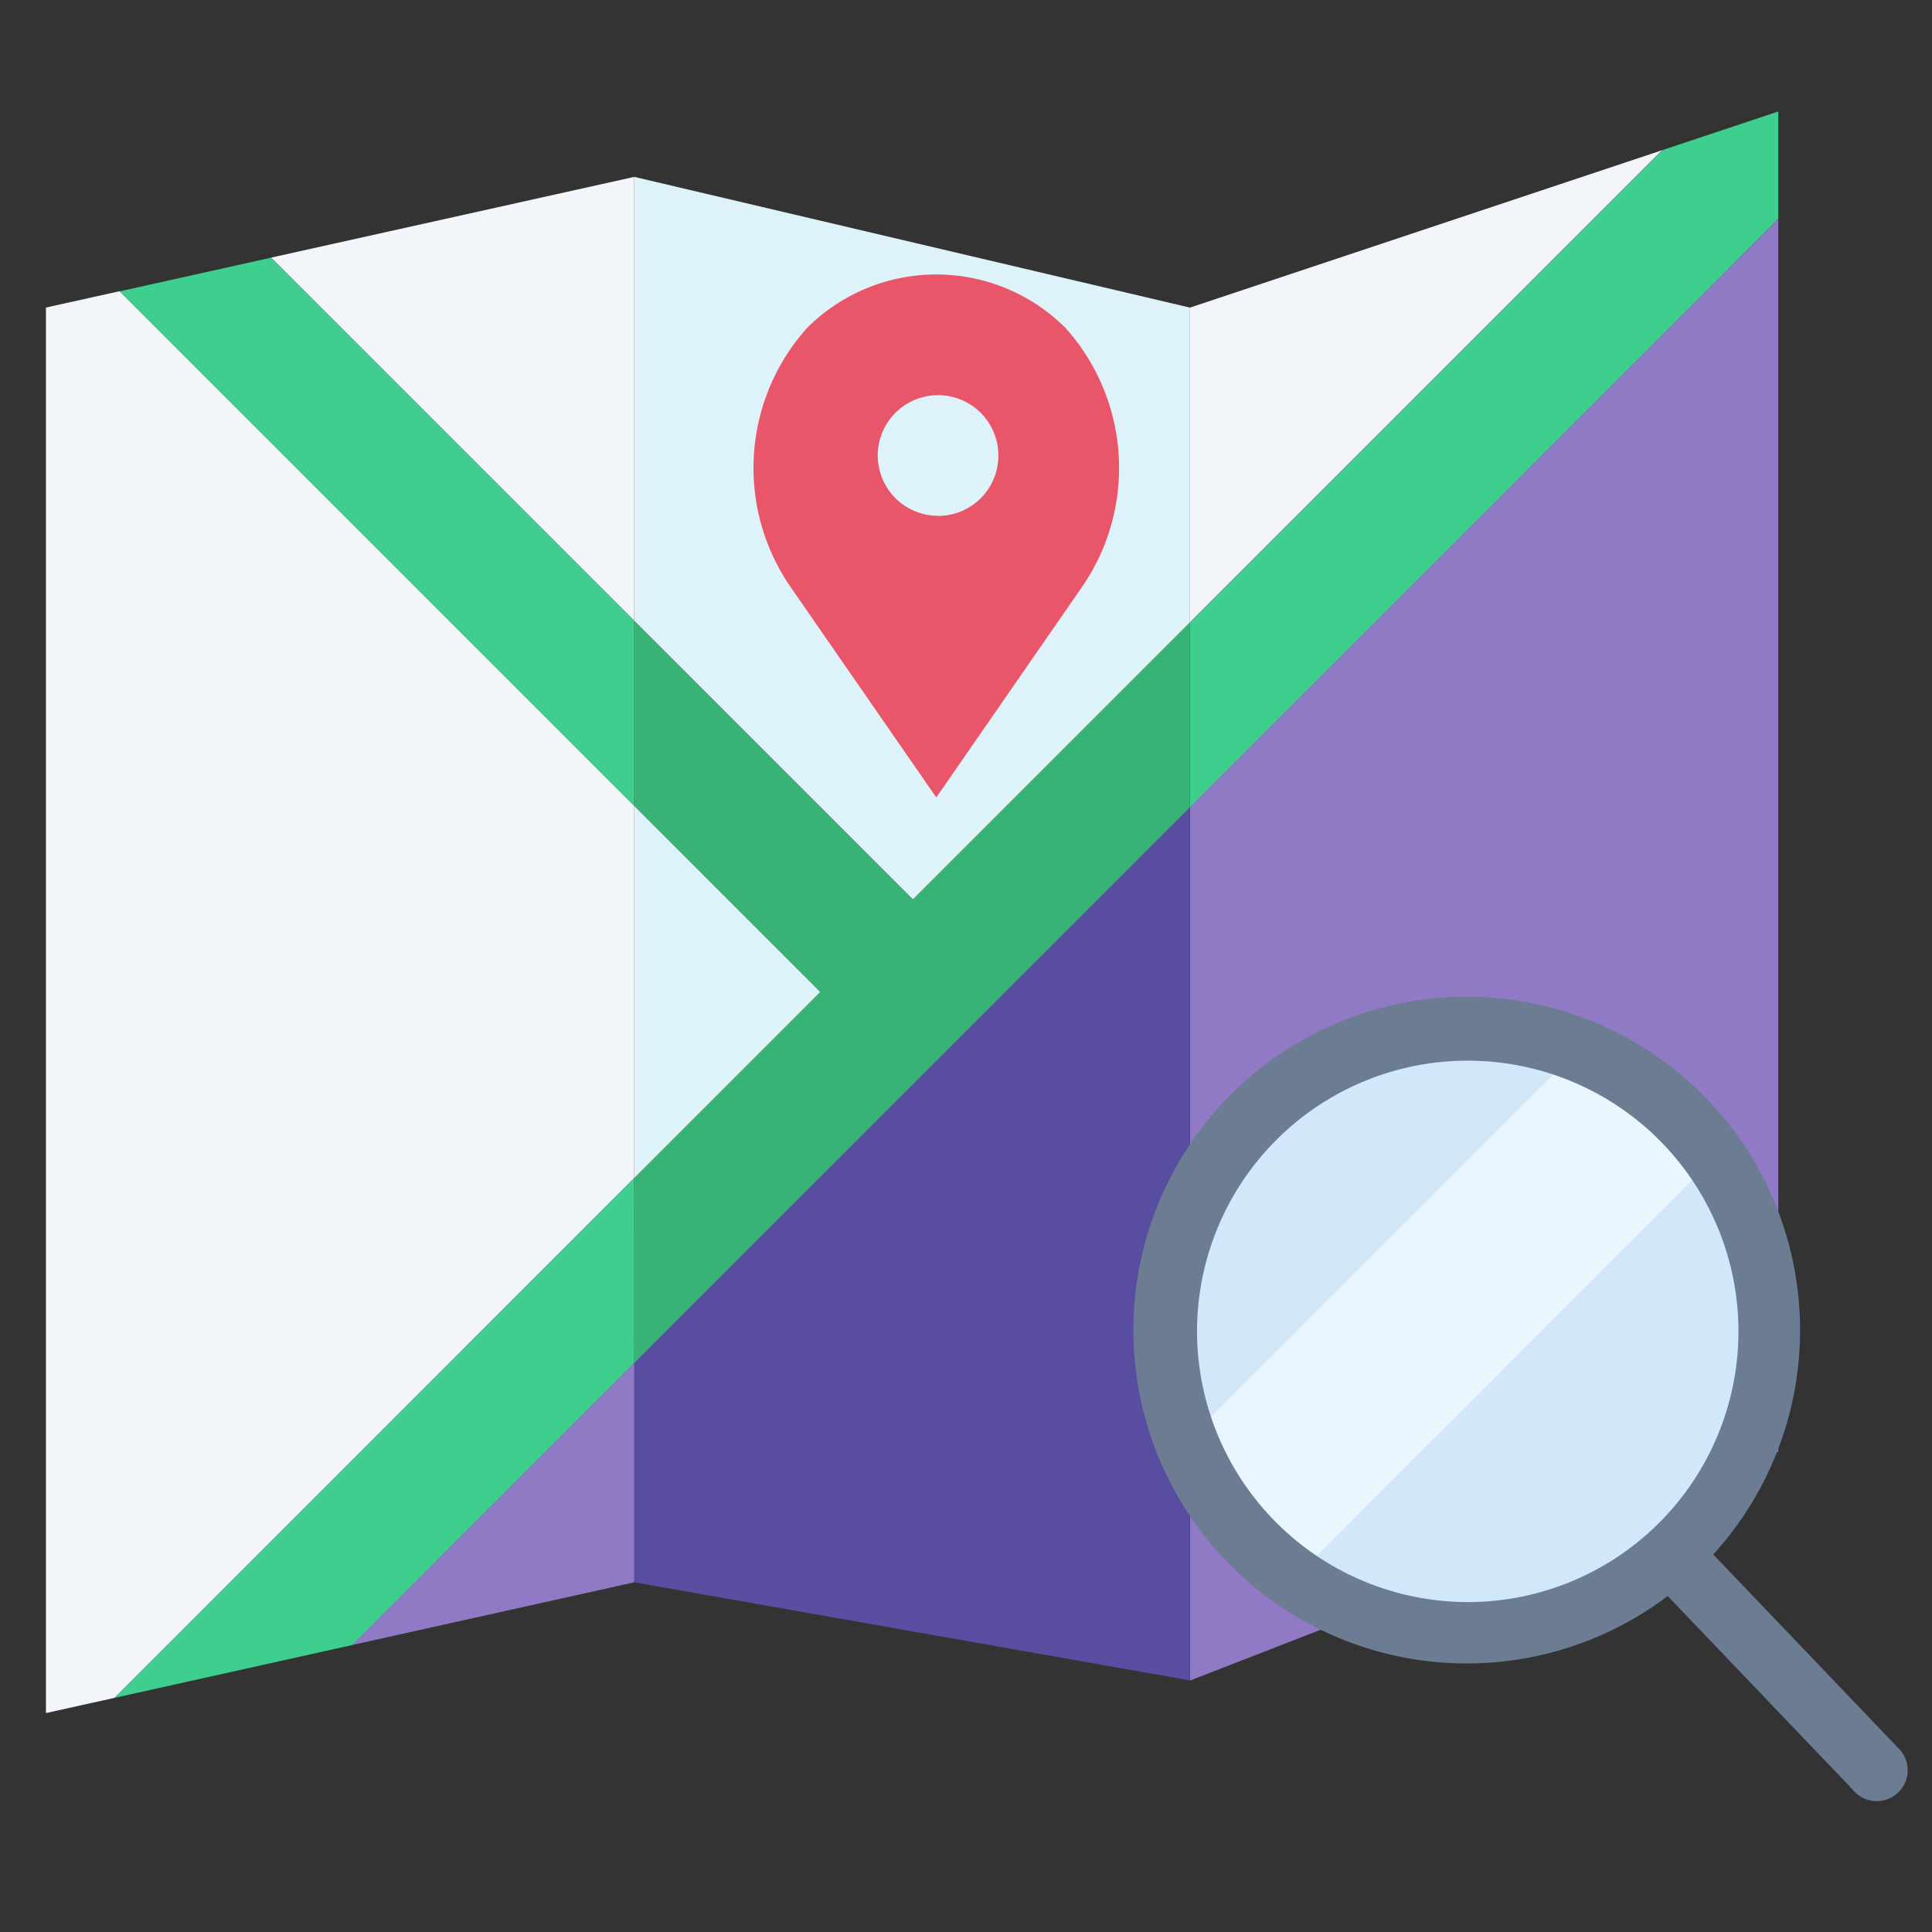 <svg xmlns="http://www.w3.org/2000/svg" width="50" height="50" viewBox="0 0 50 50">
  <rect x="0" y="0" width="50" height="50" fill="#333333" stroke="none"/>
  <g id="C1" transform="translate(5009 -13500)">
    <path id="Path_10157" data-name="Path 10157" d="M57.226,73.982,43.908,60.664,42,61.087V97.462l1.776-.394L57.226,83.616Z" transform="translate(-5049.811 13446.872)" fill="#f2f5f9"/>
    <path id="Path_10158" data-name="Path 10158" d="M46.524,83.792l7.3-1.622V76.493Z" transform="translate(-5046.408 13458.78)" fill="#917ac5"/>
    <path id="Path_10159" data-name="Path 10159" d="M54.726,58.975l-9.4,2.089,9.4,9.4Z" transform="translate(-5047.311 13445.603)" fill="#f2f5f9"/>
    <path id="Path_10163" data-name="Path 10163" d="M50.69,68.264V77.9l4.817-4.817Z" transform="translate(-5043.274 13452.59)" fill="#def3f9"/>
    <path id="Path_10165" data-name="Path 10165" d="M56.407,69.57l-9.4-9.4-3.915.87L56.407,74.355Z" transform="translate(-5048.992 13446.499)" fill="#3ecf8e"/>
    <path id="Path_10166" data-name="Path 10166" d="M56.464,73.762,43.013,87.214l6.152-1.368,7.3-7.3Z" transform="translate(-5049.049 13456.727)" fill="#3ecf8e"/>
    <g id="C1-2" data-name="C1">
      <rect id="Rectangle_3662" data-name="Rectangle 3662" width="50" height="50" transform="translate(-5009 13500)" fill="none"/>
      <path id="Path_10160" data-name="Path 10160" d="M71.119,58.581,58.9,62.655V70.8Z" transform="translate(-5037.101 13445.305)" fill="#f2f5f9"/>
      <path id="Path_10161" data-name="Path 10161" d="M58.9,74.823v22.6L74.123,91.5V59.6Z" transform="translate(-5037.101 13446.069)" fill="#917ac5"/>
      <path id="Path_10162" data-name="Path 10162" d="M57.9,77.677l7.171-7.171V62.358L50.69,58.975V70.467Z" transform="translate(-5043.274 13445.603)" fill="#def3f9"/>
      <path id="Path_10164" data-name="Path 10164" d="M50.69,82.667v5.677l14.38,2.538v-22.6Z" transform="translate(-5043.274 13452.607)" fill="#594da1"/>
      <path id="Path_10167" data-name="Path 10167" d="M58.9,76.018,74.123,60.791V58.009l-3,1L58.9,71.232Z" transform="translate(-5037.101 13444.876)" fill="#3ecf8e"/>
      <path id="Path_10168" data-name="Path 10168" d="M57.9,72.743l-7.21-7.21v4.785l4.817,4.817L50.69,79.953v4.785L65.07,70.358V65.572Z" transform="translate(-5043.274 13450.536)" fill="#39b275"/>
      <ellipse id="Ellipse_1085" data-name="Ellipse 1085" cx="7.803" cy="7.803" rx="7.803" ry="7.803" transform="translate(-4978.818 13526.651)" fill="#d0e8f9"/>
      <path id="Path_10169" data-name="Path 10169" d="M66.124,71.516l-10.1,10.1a7.823,7.823,0,0,0,2.784,3.552L69.675,74.3A7.821,7.821,0,0,0,66.124,71.516Z" transform="translate(-5034.308 13455.673)" fill="#eaf6fd"/>
      <path id="Path_10170" data-name="Path 10170" d="M74.734,89.863l-4.755-4.975A8.627,8.627,0,1,0,68.8,85.964l4.78,5a.8.8,0,1,0,1.151-1.1ZM56.619,79.113a7.006,7.006,0,1,1,7.007,7.007A7.015,7.015,0,0,1,56.619,79.113Z" transform="translate(-5034.64 13455.342)" fill="#6b7c93"/>
      <path id="Path_10171" data-name="Path 10171" d="M60.526,61.8h0a4.732,4.732,0,0,0-6.69,0h0a5.426,5.426,0,0,0-.44,6.683l3.785,5.467,3.785-5.467A5.426,5.426,0,0,0,60.526,61.8Zm-3.3,4.861A1.561,1.561,0,1,1,58.788,65.1,1.561,1.561,0,0,1,57.226,66.664Z" transform="translate(-5041.95 13446.688)" fill="#e9566a"/>
    </g>
  </g>
</svg>
